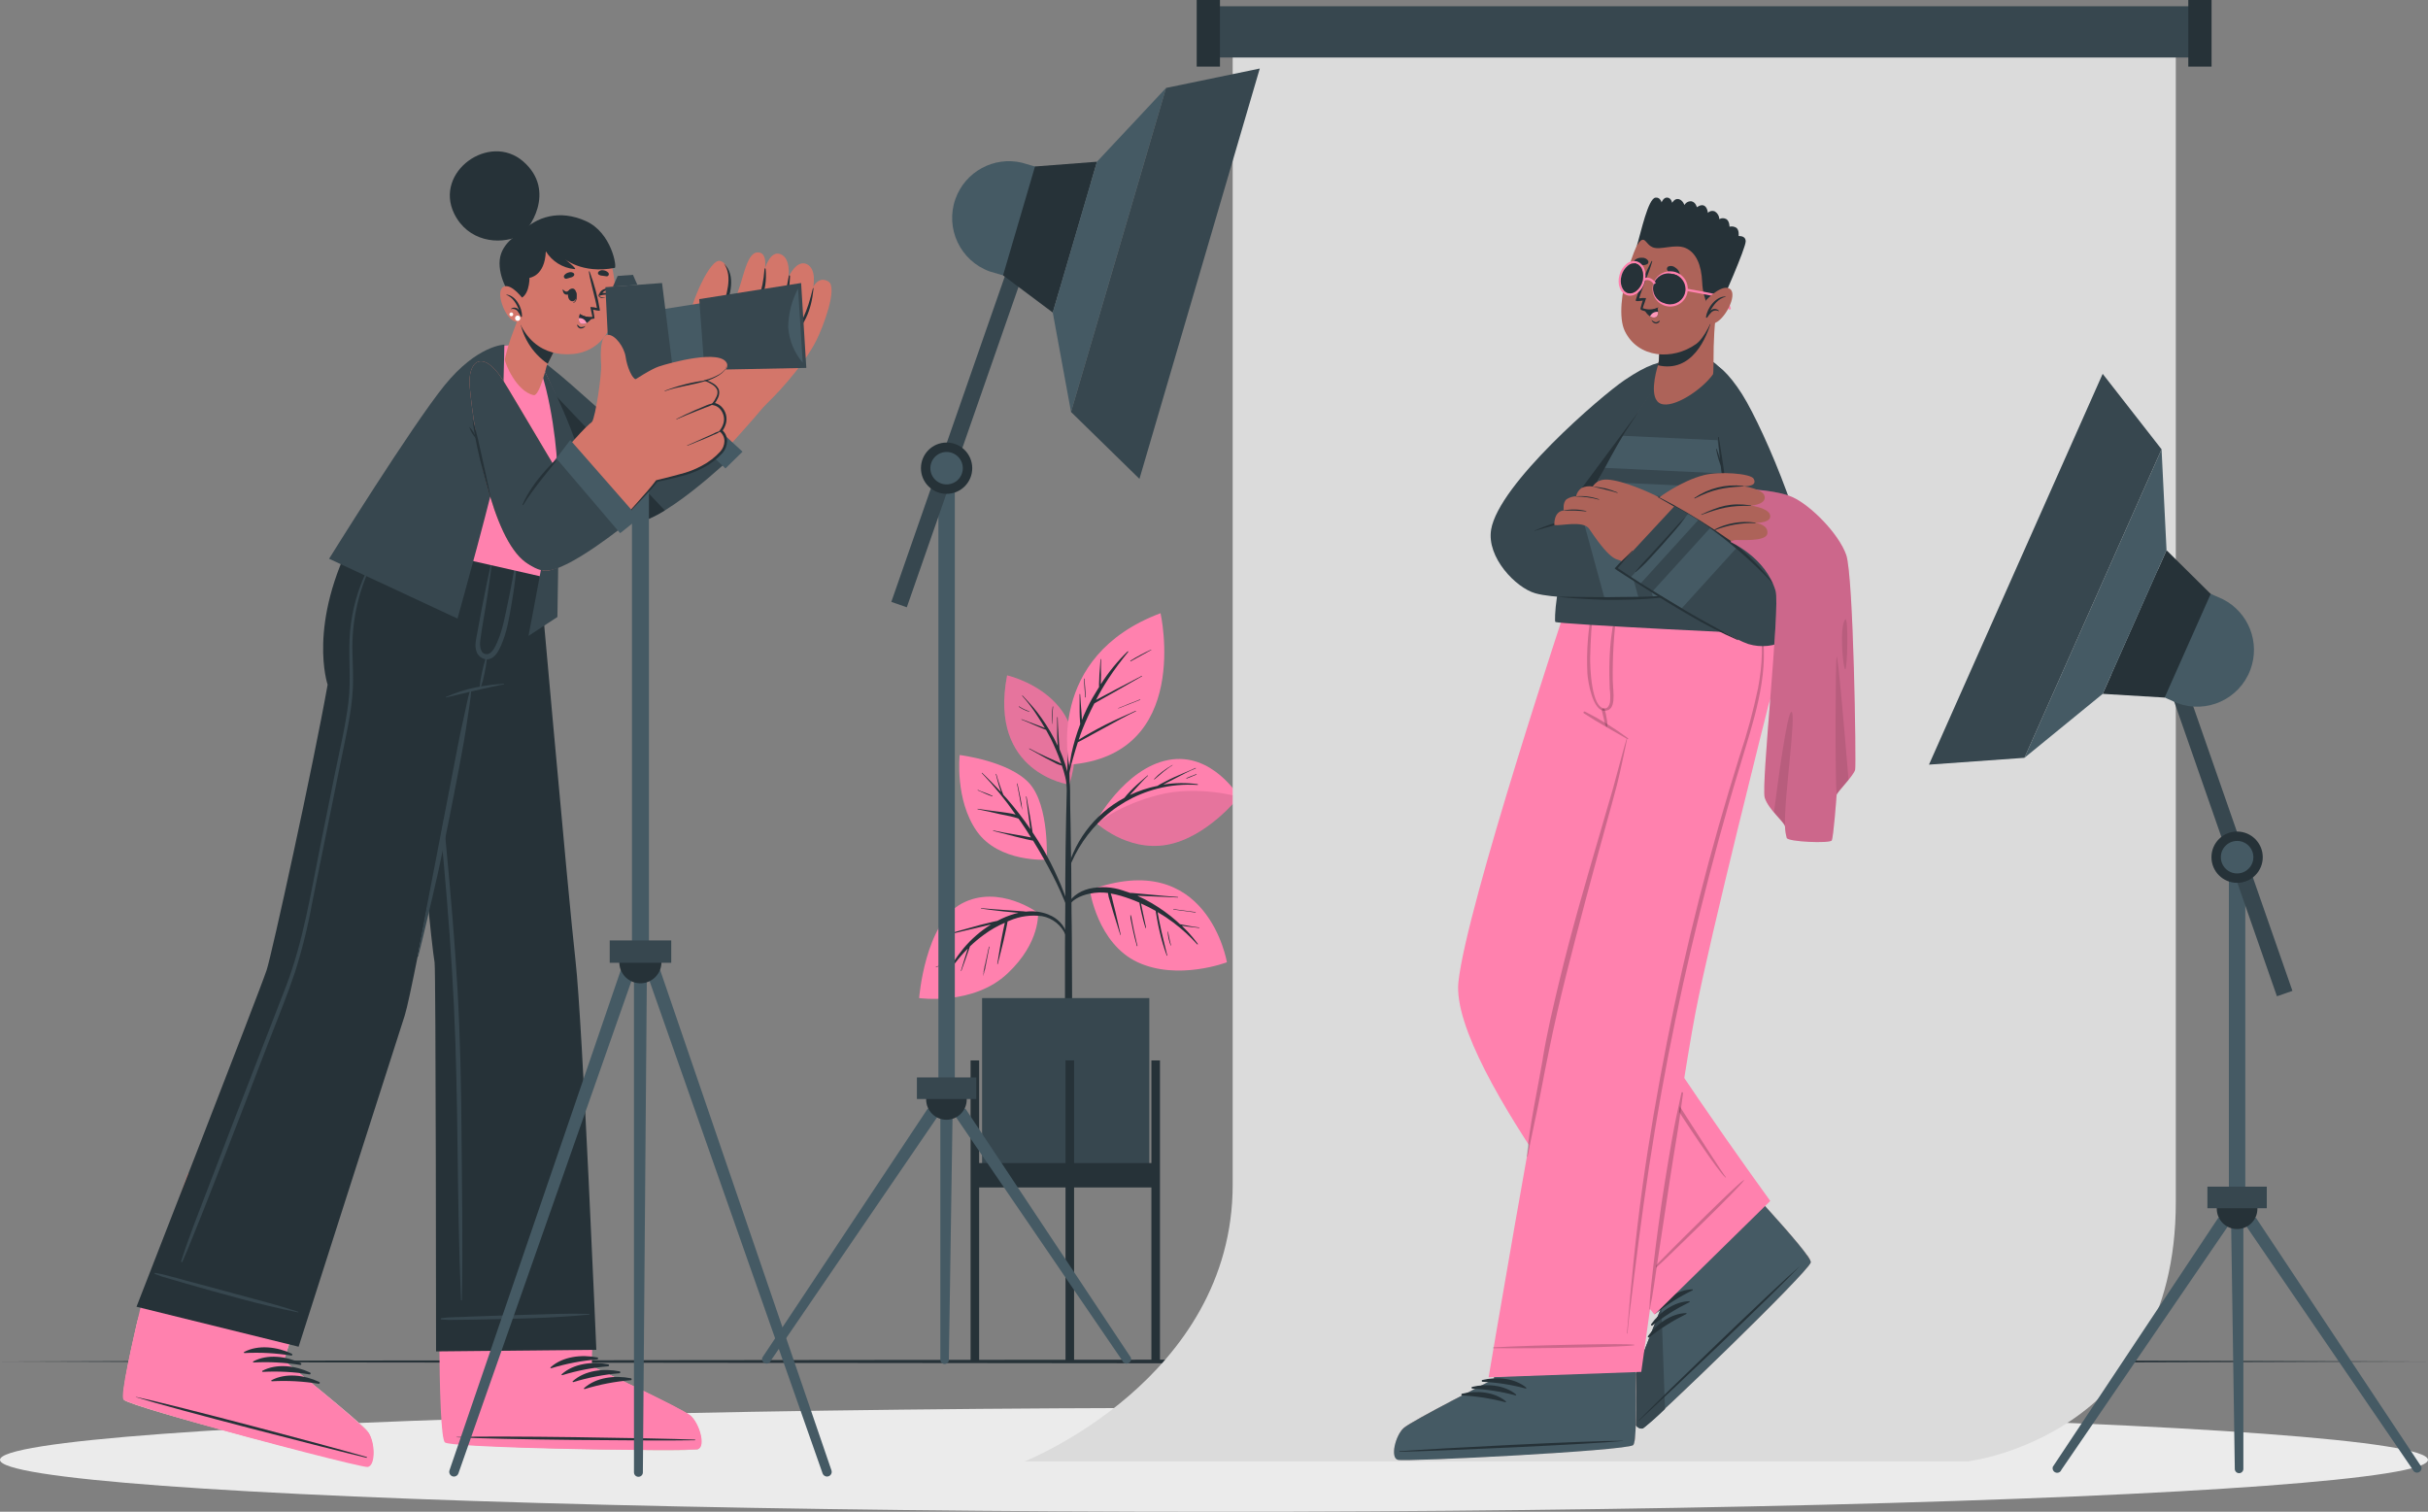 <?xml version="1.0" encoding="UTF-8"?><svg id="Layer_2" xmlns="http://www.w3.org/2000/svg" viewBox="0 0 643.71 400.83"><rect x="0" y="0" width="643.71" height="400.83" fill="#808080" stroke="none"/><defs><style>.cls-1{fill:#fff;}.cls-2{fill:#dbdbdb;}.cls-3{fill:#d3766a;}.cls-4{fill:#37474f;}.cls-5{fill:#455a64;}.cls-6,.cls-7{fill:#020100;}.cls-8{fill:#ff81ae;}.cls-9{fill:#ebebeb;}.cls-10,.cls-11{opacity:.1;}.cls-11,.cls-7{isolation:isolate;}.cls-12{fill:#ff98b9;}.cls-7{opacity:.2;}.cls-13{fill:#ad6359;}.cls-14{fill:#263238;}</style></defs><g id="Layer_1-2"><g><g id="freepik--Shadow--inject-79"><ellipse class="cls-9" cx="321.85" cy="387.07" rx="321.85" ry="13.77"/></g><g id="freepik--Floor--inject-79"><polygon class="cls-14" points=".01 361 80.48 360.75 160.93 360.66 321.85 360.5 482.78 360.66 563.23 360.75 643.7 361 563.23 361.24 482.78 361.33 321.85 361.49 160.93 361.33 80.48 361.24 .01 361"/></g><g id="freepik--Plant--inject-79"><path class="cls-8" d="M283.48,208.04s-21.51-3.01-16.48-28.97c0,0,24.02,5.39,16.48,28.97Z"/><path class="cls-11" d="M283.48,208.04s-21.51-3.01-16.48-28.97c0,0,24.02,5.39,16.48,28.97Z"/><path class="cls-14" d="M282.39,202.61c-.41-1.31-.91-2.6-1.46-3.87,0-.16-.05-.33-.06-.49l-.09-1.06c-.06-.78-.11-1.56-.15-2.33-.09-1.55-.19-3.1-.22-4.66,0-.08-.13-.08-.13,0v4.66c0,.77,.04,1.54,.12,2.32v.52c-1.21-2.58-2.65-5.05-4.31-7.37-.73-1.04-1.52-2.05-2.36-3.01-.85-1-1.76-1.92-2.62-2.89-.06-.06-.15,0-.09,.1,1.54,1.71,2.92,3.55,4.14,5.5,.65,1,1.28,2.01,1.86,3.01l-.2-.08-.76-.31-1.76-.66-3.45-1.29c-.07,0-.12,.09,0,.12,1.14,.45,2.27,.93,3.4,1.43l1.67,.71,.83,.35c.18,.08,.38,.15,.57,.2,.43,.77,.86,1.56,1.27,2.35,1,2.01,1.87,4.08,2.62,6.2l.16,.45c-.57-.33-1.16-.61-1.77-.85l-2.22-1c-1.52-.69-3.01-1.4-4.46-2.21-.07,0-.13,.07-.06,.11,1.48,.81,2.92,1.67,4.41,2.47,.73,.4,1.48,.79,2.24,1.16,.62,.37,1.3,.64,2.01,.8,.72,1.97,1.19,4.01,1.41,6.1,.24,2.94,.22,5.89,.28,8.84m.08,0c.22-2.67,.33-5.36,.35-8.03-.03-2.48-.45-4.93-1.25-7.28l.89,15.31Z"/><path class="cls-14" d="M279.09,187.35c-.21,1.52-.28,3.05-.22,4.58h.07c.08-1.52,.1-3.01,.27-4.54,.01-.09-.11-.12-.12-.04Z"/><path class="cls-14" d="M272.93,188.66c-.96-.37-1.89-.82-2.76-1.37-.07,0-.13,.07-.06,.12,.86,.58,1.8,1.03,2.79,1.34,.05,.01,.09-.07,.03-.09Z"/><path class="cls-14" d="M284.17,249.25c0-2.38-.06-4.76-.09-7.13,0-7.89-.11-15.79-.25-23.68-.11-6.25-.26-12.52-.44-18.79,0-.03-.02-.06-.05-.08v-5.13s-.05-.06-.1-.06-.1,0-.1,.07v5.14s-.05,.04-.05,.07c-.32,11.15-.6,22.3-.66,33.45v6.8c-.07,7.27-.11,14.54-.08,21.81v3.47c0,6.65,.06,13.31,.07,19.95,0,.36,.39,.54,.81,.55s1-.17,1-.58c0-7.33,.06-14.67,0-22-.01-4.62-.03-9.24-.06-13.87Z"/><path class="cls-8" d="M275.19,242.03s-10.34-7.66-20.16-2.49-11.35,25.1-11.35,25.1c0,0,14.41,2.07,23.49-6.58,8.75-8.26,8.02-16.04,8.02-16.04Z"/><path class="cls-14" d="M278.01,242.5c-1.91-.76-3.98-1.03-6.03-.78-.42-.07-.84-.11-1.27-.12l-1.46-.11-3.01-.21c-2.01-.16-4.09-.28-6.12-.48-.08,0-.09,.12,0,.12,2.01,.26,4.02,.55,6.03,.75,1,.1,2.08,.21,3.12,.29,.24,0,.49,0,.75,.07-.31,.07-.61,.14-.91,.23-1.63,.47-3.2,1.1-4.69,1.9-.81,.15-1.63,.37-2.42,.56-1.29,.3-2.56,.63-3.83,1-2.51,.66-5.02,1.41-7.49,2.13-.08,0,0,.14,0,.12,2.49-.61,5.02-1.16,7.48-1.76l3.65-.87,.94-.22c-2.78,1.72-5.26,3.88-7.35,6.39-2.02,2.47-3.73,5.16-5.11,8.03,0,.07,.07,.14,.12,.07,1.69-2.97,3.77-5.69,6.18-8.11,0,.13-.09,.27-.13,.41-.19,.6-.38,1.22-.58,1.83-.38,1.22-.76,2.43-1.12,3.66,0,.08,.09,.11,.12,0,.44-1.17,.85-2.37,1.27-3.55,.21-.58,.41-1.16,.61-1.75,.11-.3,.21-.6,.31-.9l.1-.28c1.17-1.12,2.42-2.16,3.73-3.11,1.7-1.26,3.55-2.31,5.49-3.14,0,.17-.07,.35-.1,.52-.1,.47-.21,.94-.31,1.42-.2,1-.39,1.96-.58,2.94-.38,2.01-.62,4.02-1,6.03,0,.08,.11,.11,.13,0,.46-2.01,1.06-4.02,1.51-6.03,.23-1,.45-2.01,.66-3.01,.1-.47,.19-.95,.29-1.43,.05-.26,.11-.52,.14-.79l.56-.23c2.71-1.16,5.68-1.57,8.61-1.17,2.79,.52,5.12,2.41,6.23,5.02,.09,.22,.45,.08,.39-.15-.71-2.43-2.53-4.38-4.9-5.26Z"/><path class="cls-14" d="M262.18,251.03l-.87,3.93c-.33,1.26-.57,2.54-.72,3.83m.08,0c.38-1.26,.67-2.55,.88-3.86,.25-1.3,.5-2.58,.76-3.88,.01-.07-.11-.11-.13-.02l-1.52,7.75Z"/><path class="cls-14" d="M252.17,254.35c-1.32,.67-2.6,1.43-3.97,2.01-.03-.02-.08,0-.1,.02-.02,.03,0,.08,.02,.1,.02,.01,.05,.01,.07,0,1.35-.6,2.67-1.27,3.95-2.01,0,0,.05-.13,.02-.12Z"/><path class="cls-8" d="M277.51,227.95s-12.63,.81-18.52-7.52c-5.88-8.33-4.56-20.24-4.56-20.24,0,0,13.28,1.62,18.55,7.6,5.27,5.99,4.53,20.16,4.53,20.16Z"/><path class="cls-14" d="M283.44,240.43c-.43-1.36-1-2.69-1.49-4.02s-1-2.53-1.58-3.79c-1.13-2.54-2.39-5.03-3.79-7.44-.89-1.54-1.85-3.01-2.83-4.5,0-.22-.07-.45-.1-.67l-.18-1.17c-.12-.8-.26-1.6-.39-2.4-.29-1.74-.65-3.47-.93-5.22,0-.08-.14-.08-.13,0,.25,1.73,.43,3.46,.67,5.19,.12,.84,.23,1.7,.35,2.54l.15,.91c-1.93-2.82-4.02-5.52-6.26-8.1-.3-.35-.61-.69-.92-1,0-.1-.08-.19-.11-.29s-.19-.48-.28-.72l-.54-1.51c-.36-1-.67-2.01-.94-3.01-.01-.04-.06-.05-.09-.04-.02,0-.03,.02-.04,.04,.26,1,.53,2.08,.83,3.1,.14,.49,.31,1,.48,1.47l.09,.24c-1.62-1.76-3.3-3.45-5.02-5.13-.02-.02-.07-.02-.09,0s-.02,.07,0,.09c3.27,3.42,6.26,7.09,8.96,10.98-.31-.1-.62-.18-.94-.24-1-.18-1.95-.32-2.93-.45-2.06-.26-4.12-.52-6.17-.84-.08,0-.11,.11,0,.13,1.96,.38,3.9,.82,5.84,1.28,.91,.21,1.84,.39,2.76,.57,.75,.16,1.5,.37,2.22,.63l.62,.87c.92,1.34,1.82,2.71,2.68,4.12l-1.29-.25c-1-.19-2.01-.37-2.94-.53-1.93-.32-3.86-.65-5.75-1.08-.09,0-.12,.11,0,.13,1.94,.45,3.86,1,5.77,1.49,.92,.25,1.86,.47,2.79,.68,.46,.1,.93,.21,1.41,.3,.18,.05,.37,.08,.56,.1,1.85,2.99,3.58,6.06,5.19,9.19,.7,1.38,1.38,2.76,2.01,4.16s1.26,2.9,1.88,4.36c.1,.29,.56,.19,.46-.14Z"/><path class="cls-14" d="M270.51,211.38c-.24-1.21-.5-2.41-.76-3.62,0-.08-.14,0-.13,0,.24,1.18,.47,2.37,.68,3.56,.18,1.19,.42,2.37,.72,3.53h0c-.09-1.17-.26-2.34-.51-3.48Z"/><path class="cls-14" d="M263.13,211.03c-.58-.3-1.21-.53-1.81-.77l-1-.37-.49-.19c-.19-.06-.36-.14-.53-.24-.09-.07-.15,.1-.06,.11,.19,.05,.37,.13,.54,.22l.48,.22,.92,.41c.61,.28,1.23,.52,1.86,.73,.03,.02,.08,.02,.11-.02s.02-.08-.02-.11Z"/><path class="cls-8" d="M290.45,218.02s7.65-14.29,19.29-16.51c11.64-2.22,18.76,9.76,18.76,9.76,0,0-8.49,10.85-19.17,12.73-10.68,1.89-18.88-5.98-18.88-5.98Z"/><path class="cls-14" d="M317.54,207.92c-3.03-.41-6.11-.37-9.13,.11l.52-.28c.86-.43,1.73-.88,2.58-1.33,1.79-.93,3.6-1.92,5.46-2.67,.04,0,.07-.03,.07-.07,0-.04-.03-.07-.07-.07-.02,0-.04,0-.05,.02-1.82,.85-3.71,1.56-5.53,2.4-.91,.42-1.82,.85-2.7,1.33-.57,.31-1.22,.59-1.78,1-2.55,.52-5.04,1.34-7.39,2.45l1.46-1.59c1.08-1.18,2.15-2.43,3.34-3.51,.06-.05,0-.14-.1-.09-1.22,1.1-2.5,2.13-3.69,3.28-.57,.55-1.12,1.13-1.66,1.73-.26,.3-.53,.6-.78,.92-8.1,4.33-13.83,12.07-15.61,21.09,0,.08,.1,.13,.12,0,1.64-5.44,4.58-10.41,8.56-14.47,4.28-4.37,9.67-7.5,15.6-9.04,3.51-.91,7.15-1.24,10.76-1,.06-.03,.08-.1,.06-.16-.01-.02-.03-.04-.05-.05Z"/><path class="cls-11" d="M328.5,211.28s-8.5,10.84-19.17,12.72c-8.15,1.45-14.85-2.8-17.57-4.89l-.58-1s5.5-4.65,15.93-7.33c10.42-2.68,21.4,.5,21.4,.5Z"/><path class="cls-14" d="M310.81,202.83c-.89,.52-1.75,1.09-2.58,1.71-.81,.6-1.56,1.27-2.25,2.01-.06,.07,0,.15,.1,.1,.77-.67,1.55-1.35,2.35-2.01,.78-.64,1.6-1.23,2.45-1.77,.04,.03-.07-.09-.07-.04Z"/><path class="cls-14" d="M317.17,205.25c-.43,.18-.87,.33-1.31,.51l-1.3,.53c-.09,0,0,.19,.05,.15l1.3-.52,1.3-.55c.08-.03,.04-.16-.04-.12Z"/><path class="cls-8" d="M288.93,236.01s2.01,14.17,12.7,19.13c10.69,4.96,23.65,0,23.65,0,0,0-5.11-30.67-36.35-19.13Z"/><path class="cls-14" d="M317.94,245.92c-1-.11-2.01-.28-2.93-.46l-1.44-.27-.74-.15-.86-.79c-2.02-1.78-4.21-3.36-6.53-4.73-1.26-.75-2.57-1.42-3.91-2.01h.2l3.51,.15c2.34,.11,4.68,.16,7.03,.31,.09,0,.08-.12,0-.13-2.35-.16-4.68-.41-7.03-.61l-3.41-.31-1.77-.16h-.44c-.61-.22-1.23-.44-1.85-.63-2.91-1-6.04-1.17-9.04-.49-2.68,.68-5.35,2.44-6.03,5.27,0,.09,.12,.16,.16,.06,1-2.36,3.63-3.54,6.03-4.02,1.59-.34,3.23-.4,4.84-.19,.1,.73,.28,1.45,.53,2.15,.29,1,.58,2.01,.89,3.01,.6,2.01,1.27,3.96,1.86,5.95,0,.08,.14,0,.12,0-.49-2.01-.91-4.02-1.39-6.03-.24-1-.48-1.96-.73-2.93-.13-.68-.31-1.35-.53-2.01,.93,.16,1.86,.38,2.76,.65,1.65,.49,3.26,1.08,4.83,1.77,.16,1,.38,2.01,.62,3.01,.29,1.25,.61,2.49,1,3.71,0,.03,.03,.06,.06,.06s.06-.03,.06-.06h0v-.23h0c-.23-1.15-.49-2.31-.73-3.46-.2-.93-.38-1.88-.58-2.8,1.34,.59,2.63,1.24,3.89,1.96,.03,.29,.08,.57,.14,.85,.07,.48,.16,1,.25,1.46,.2,1.09,.41,2.18,.68,3.26,.48,2.09,1.09,4.15,1.83,6.17-.01,.02-.01,.06,0,.08l.06,.07c.05,0,.12,0,.11-.07-.49-2.1-1.05-4.18-1.52-6.29-.23-1-.46-2.11-.67-3.16-.11-.53-.2-1.06-.3-1.59,0-.15,0-.31-.08-.47,1.44,.84,2.83,1.76,4.16,2.76,2.3,1.73,4.42,3.67,6.35,5.8,.08,.08,.23,0,.16-.13-.81-1.06-1.63-2.11-2.54-3.09-.54-.58-1.09-1.13-1.66-1.68h.17c.5,.08,1,.16,1.51,.22,1,.14,2.01,.23,2.96,.34-.02,.01,0-.11-.07-.12Z"/><path class="cls-14" d="M310.45,250.72h0l-.06-.36c0-.16-.11-.31-.13-.47h0c-.22-.94-.41-1.9-.58-2.86,0-.06-.11,0-.11,0,.06,1.27,.34,2.52,.81,3.71,0,0,.08,0,.07,0h0Z"/><path class="cls-14" d="M301.53,250.5s-.04-.06-.07-.06c-.3-1.26-.58-2.51-.84-3.78-.14-.66-.27-1.33-.4-2.01-.07-.36-.13-.71-.2-1.07-.03-.32-.1-.63-.23-.92-.02-.03-.06-.04-.1-.02,0,0-.02,.01-.02,.02,0,.64,.09,1.28,.27,1.9,.13,.69,.26,1.39,.42,2.08,.3,1.4,.65,2.79,1.05,4.17,0,.04,.03,.07,.07,.07s.07-.03,.07-.07c-.01-.1-.02-.2-.02-.3Z"/><path class="cls-14" d="M316.96,241.83c-1.95-.26-3.89-.54-5.84-.78-.08,0-.11,.11,0,.13,1.95,.28,3.9,.52,5.84,.78,.05,.01,.08-.12,0-.13Z"/><path class="cls-8" d="M283.46,202.76s-6.52-28.62,24.22-40.17c0-.03,8.52,37.64-24.22,40.17Z"/><path class="cls-14" d="M290.1,186.54l.33-.2,1.74-1,3.56-2.01c2.35-1.32,4.66-2.68,7.03-4.02,.08,0,0-.15-.06-.11-2.37,1.29-4.78,2.49-7.16,3.75l-3.52,1.87c-.48,.25-1,.5-1.44,.76,1-1.95,2.12-3.86,3.32-5.69,1.61-2.45,3.36-4.78,5.2-7.03,.08-.1-.06-.24-.15-.14-2.7,2.62-5.09,5.54-7.11,8.72,0-.1,0-.2,0-.3,0-.72,.02-1.43,.06-2.14,0-1.4-.05-2.79,0-4.19,0-.09-.12-.08-.13,0-.05,1.38-.22,2.75-.3,4.12,0,.69-.06,1.38-.08,2.01,0,.37-.05,.79,0,1.21-.63,1-1.24,2.01-1.82,3.01-1.03,1.86-1.95,3.79-2.74,5.76,0-.71-.08-1.43-.12-2.14-.09-1.57-.28-3.12-.34-4.69,0-.04-.03-.07-.07-.07s-.07,.03-.07,.07v4.7c0,.78,.05,1.57,.1,2.35l.06,.87c-.98,2.56-1.76,5.19-2.33,7.86-.53,2.86-.91,5.75-1.14,8.65h0c.32-2.61,.86-5.19,1.63-7.71,.38-1.35,.78-2.69,1.22-4.02,1.28-.6,2.5-1.36,3.74-2.01s2.58-1.41,3.87-2.11c2.56-1.41,5.12-2.84,7.77-4.08,.07,0,0-.15-.07-.12-2.68,1.22-5.38,2.37-8.03,3.7-1.32,.66-2.6,1.37-3.88,2.08-1.07,.6-2.17,1.21-3.18,1.9,.29-.89,.6-1.78,.94-2.65,.94-2.37,2.01-4.69,3.18-6.95Z"/><path class="cls-14" d="M287.51,179.98c0-.08-.14-.08-.13,0,.11,1.63,.16,3.26,.33,4.89,0,.09,.15,.09,.15,0-.06-1.63-.23-3.25-.35-4.89Z"/><path class="cls-14" d="M302.25,185.45c-1.93,.77-3.87,1.51-5.78,2.31-.05,0,0,.11,0,.09,1.94-.73,3.86-1.53,5.78-2.28,.11-.04,.07-.16,0-.12Z"/><path class="cls-14" d="M305.18,172.25c-1.88,.87-3.71,1.84-5.47,2.93-.04,.02-.05,.08-.03,.12,.02,.04,.08,.05,.12,.03h0c1.78-1,3.6-2.01,5.44-3.01,.08,.02,.01-.09-.06-.06Z"/><rect class="cls-4" x="260.37" y="264.64" width="44.34" height="46.74"/><rect class="cls-14" x="257.32" y="281.17" width="2.27" height="80.05"/><rect class="cls-14" x="305.26" y="281.17" width="2.27" height="80.05"/><rect class="cls-14" x="282.49" y="281.17" width="2.27" height="80.05"/><rect class="cls-14" x="258.45" y="308.38" width="47.93" height="6.47"/></g><g id="freepik--Backdrop--inject-79"><path class="cls-2" d="M576.85,9.87V318.76c0,62.37-55.17,68.72-55.17,68.72h-250.04s55.17-21.74,55.17-73.37V9.84l250.04,.03Z"/><rect class="cls-4" x="320.35" y="1.66" width="262.9" height="13.59"/><rect class="cls-14" x="317.27" width="6.17" height="17.66"/><rect class="cls-14" x="580.16" width="6.17" height="17.66"/></g><g id="freepik--Spotlights--inject-79"><rect class="cls-5" x="590.92" y="225.97" width="4.35" height="91.06"/><rect class="cls-4" x="586.63" y="163.62" width="4.35" height="102.69" transform="translate(-37.94 205.81) rotate(-19.22)"/><path class="cls-5" d="M594.76,322.85v66.62c0,.63-.51,1.14-1.13,1.14h0c-.63,0-1.14-.5-1.14-1.12,0,0,0,0,0-.01l-1-66.63h3.28Z"/><path class="cls-5" d="M598.07,322.85l43.88,66.06c.19,.62-.15,1.28-.76,1.49h0c-.62,.22-1.3-.11-1.52-.73,0,0,0,0,0,0l-44.93-65.71,3.33-1.09Z"/><path class="cls-5" d="M588.14,322.85l-43.89,66.06c-.21,.63,.12,1.31,.75,1.53h0c.62,.22,1.3-.11,1.52-.73,0,0,0,0,0,0l44.92-65.71-3.3-1.13Z"/><path class="cls-14" d="M598.48,317.08v3.43c0,2.97-2.42,5.38-5.4,5.37-2.96,0-5.36-2.41-5.37-5.37v-3.43h10.76Z"/><rect class="cls-4" x="585.23" y="314.64" width="15.74" height="5.72"/><path class="cls-14" d="M599.9,227.28c0-3.75-3.04-6.8-6.8-6.8s-6.8,3.04-6.8,6.8,3.04,6.8,6.8,6.8,6.8-3.04,6.8-6.8h0Z"/><path class="cls-5" d="M597.41,227.28c0-2.38-1.93-4.31-4.31-4.31-2.38,0-4.31,1.93-4.31,4.31s1.93,4.31,4.31,4.31h0c2.38,0,4.31-1.93,4.31-4.31Z"/><path class="cls-5" d="M572.02,151.22l-12.17,27.48,17.39,7.73c7.79,2.91,16.47-1.05,19.38-8.85,2.67-7.16-.44-15.18-7.24-18.67l-17.36-7.7Z"/><polygon class="cls-14" points="574.39 145.89 557.47 183.97 573.89 184.96 586.1 157.48 574.39 145.89"/><polygon class="cls-5" points="536.72 200.93 557.47 183.97 574.39 145.89 573.07 119.13 536.72 200.93"/><polygon class="cls-4" points="511.41 202.74 536.72 200.93 573.07 119.13 557.46 99.12 511.41 202.74"/><rect class="cls-5" x="248.79" y="122.84" width="4.35" height="165.25"/><rect class="cls-4" x="203.91" y="109.64" width="102.69" height="4.35" transform="translate(65.65 316.04) rotate(-70.78)"/><path class="cls-5" d="M249.3,293.9v66.62c0,.63,.51,1.14,1.13,1.14h0c.63,0,1.14-.5,1.14-1.12,0,0,0,0,0-.01l1-66.63h-3.28Z"/><path class="cls-5" d="M245.99,293.9l-43.88,66.06c-.22,.62,.11,1.3,.73,1.52,0,0,0,0,.01,0h0c.62,.22,1.3-.11,1.52-.73h0s44.93-65.76,44.93-65.76l-3.31-1.09Z"/><path class="cls-5" d="M255.92,293.9l43.89,66.06c.21,.63-.12,1.31-.75,1.53h0c-.62,.22-1.3-.11-1.52-.73h0s-44.92-65.76-44.92-65.76l3.3-1.09Z"/><path class="cls-14" d="M245.54,288.09v3.43c0,2.97,2.41,5.38,5.38,5.38s5.38-2.41,5.38-5.38v-3.43h-10.76Z"/><rect class="cls-4" x="243.09" y="285.68" width="15.74" height="5.72"/><path class="cls-14" d="M244.16,124.14c0-3.75,3.04-6.8,6.8-6.8,3.75,0,6.8,3.04,6.8,6.8s-3.04,6.8-6.8,6.8h0c-3.75,0-6.8-3.04-6.8-6.8Z"/><circle class="cls-5" cx="250.96" cy="124.14" r="4.3"/><path class="cls-5" d="M289.19,48.48l-8.51,28.86-18.27-5.36c-7.83-2.81-11.9-11.44-9.09-19.27,2.59-7.21,10.17-11.33,17.62-9.57l18.24,5.34Z"/><polygon class="cls-14" points="290.83 42.88 279.11 82.87 265.93 73.01 274.4 44.14 290.83 42.88"/><polygon class="cls-5" points="283.95 109.23 279.11 82.87 290.83 42.88 309.14 23.32 283.95 109.23"/><polygon class="cls-4" points="302.09 126.97 283.95 109.23 309.14 23.32 333.99 18.17 302.09 126.97"/></g><g id="freepik--character-2--inject-79"><path class="cls-13" d="M442.36,291.38l25.53,28.34c4.9,5.38,9.11,10.19,11.05,12.89h0c.52,.57,.91,1.26,1.11,2.01v.06c-.61,2.55-42.54,43-44.48,43.91s-4.69-4.47-4.26-7.28,9.5-25.55,9.5-25.55l-25.27-28.59,26.81-25.8Z"/><path class="cls-9" d="M462.63,313.9l5.24,5.81c4.9,5.38,9.11,10.19,11.05,12.89h0c.45,.62,.83,1.3,1.11,2.01v.06c-.61,2.55-42.54,43-44.48,43.91s-4.68-4.47-4.25-7.28,9.5-25.55,9.5-25.55l-5.39-5.82,27.21-26.04Z"/><path class="cls-5" d="M435.59,378.66c1.94-.92,43.86-41.37,44.48-43.92,.25-1-5.28-7.42-12.2-15.06l-.21-.24-27.3,25.84,.45,.45s-9.16,22.65-9.49,25.59,2.34,8.27,4.28,7.35Z"/><polygon class="cls-6" points="440.38 345.21 440.38 345.34 440.31 345.27 440.38 345.21"/><path class="cls-4" d="M431.31,371.31c.33-2.55,7.51-20.56,9.16-24.69l.95,26.97c-1.83,1.81-3.76,3.52-5.78,5.12-1.99,.87-4.75-4.59-4.33-7.4Z"/><path class="cls-14" d="M434.5,376.57c6.9-7.03,35.39-34.54,42.74-40.93,.06-.05,.1,0,0,0-6.68,7.08-35.39,34.39-42.67,41-.11,.19-.24,.08-.07-.07Z"/><path class="cls-14" d="M438.57,347.99c2.28-3.2,6.1-6.03,10.13-6.13,.15,0,.15,.22,0,.28-3.49,1.7-6.78,3.78-9.82,6.19-.13,.05-.27-.02-.32-.15-.02-.06-.02-.13,0-.19Z"/><path class="cls-14" d="M437.73,351.14c2.28-3.19,6.1-6.03,10.13-6.13,.16,0,.16,.22,0,.28-3.48,1.71-6.78,3.78-9.82,6.19-.13,.05-.27-.02-.32-.15-.02-.06-.02-.13,0-.19Z"/><path class="cls-14" d="M436.9,354.29c2.28-3.2,6.09-6.03,10.12-6.13,.16,0,.16,.22,0,.27-3.48,1.71-6.78,3.79-9.82,6.2-.12,.05-.26,0-.31-.13-.03-.07-.02-.15,.01-.21Z"/><path class="cls-8" d="M429.3,256.45c2.47,10.28,40.03,61.98,40.03,61.98l-30.69,30.13s-54.37-65.12-51.99-88.13c2.07-20.01,29.07-101.15,29.07-101.15l34.4-1.22s-23.27,88.27-20.83,98.39Z"/><path class="cls-7" d="M435.58,339.1c4.44-4.55,3.1-3.31,7.6-7.81,2.2-2.21,16.66-16.68,19.08-18.38,.05,0,.13,0,.09,.09-1.74,2.38-16.45,16.61-18.69,18.77-4.58,4.42-3.31,3.1-7.94,7.46-.1,.09-.22-.05-.14-.13Z"/><path class="cls-7" d="M423.28,253.25c.4-2.61,.86-5.2,1.33-7.8,.94-5.3,1.94-10.59,3.01-15.87,2.12-10.46,4.47-20.87,7.03-31.23,2.57-10.4,5.3-20.79,8.53-31.01,.39-1.26,.8-2.52,1.22-3.78-.02-.04,0-.09,.05-.1s.09,0,.1,.05c0,.02,0,.04,0,.06-2.73,10.22-5.56,20.42-8.1,30.69-2.54,10.27-4.85,20.51-7.03,30.82-1.08,5.17-2.08,10.37-3.01,15.58-.48,2.55-.95,5.11-1.4,7.67-.58,2.6-.97,5.24-1.16,7.9,0,2.52,.8,4.98,2.27,7.03,1.37,2.07,30.49,48.01,31.42,48.83,.07,.06,0,.16-.11,.1-3.88-3.23-32.91-49.52-33.72-51.7-.77-2.34-.91-4.83-.41-7.24Z"/><path class="cls-13" d="M439.8,327.39s-6.16,36.42-6.16,36.45c.16,7.28,.16,13.68-.14,16.98h0c.01,.78-.15,1.55-.48,2.26v.05c-2.14,1.52-60.32,4.47-62.39,3.89s-.57-6.51,1.6-8.43,23.94-12.95,23.94-12.95l6.51-36.41,37.13-1.84Z"/><path class="cls-9" d="M370.58,387.07c2.06,.58,60.25-2.37,62.38-3.89l.05-.05c.34-.7,.5-1.48,.48-2.26,0-.02,0-.04,0-.06,.31-3.29,.29-9.68,.14-16.97l1.06-6.34-37.37,1.32-1.16,6.81s-21.77,11.1-23.96,13.05-3.71,7.81-1.63,8.39Z"/><path class="cls-5" d="M370.58,387.07c2.07,.58,60.25-2.37,62.39-3.89,.82-.56,.88-9.04,.67-19.34v-.32l-37.56,1.49v.63s-21.76,11.05-23.94,13-3.64,7.85-1.57,8.43Z"/><path class="cls-14" d="M371.12,384.78c9.8-.73,49.38-2.79,59.12-2.77,.07,0,.08,.05,0,.06-9.69,.94-49.29,2.67-59.11,2.87-.21,.01-.21-.14-.01-.16Z"/><path class="cls-14" d="M392.97,365.91c3.83-.91,8.58-.56,11.66,2.01,.12,.1,0,.27-.15,.24-3.75-1.01-7.59-1.61-11.47-1.79-.13-.04-.21-.18-.16-.32,.02-.06,.06-.12,.12-.15Z"/><path class="cls-14" d="M390.27,367.73c3.83-.91,8.58-.56,11.66,2.01,.12,.1,0,.27-.15,.24-3.75-1.01-7.59-1.61-11.47-1.79-.13-.04-.21-.18-.16-.32,.02-.06,.06-.12,.12-.15Z"/><path class="cls-14" d="M387.57,369.55c3.83-.92,8.58-.56,11.66,2.01,.12,.1,0,.26-.15,.23-3.75-1-7.59-1.6-11.47-1.79-.13-.03-.21-.17-.17-.29,.02-.07,.07-.13,.13-.16Z"/><path class="cls-8" d="M416.48,159.26c1.54,5.61,2.72,11.31,3.55,17.07,1,7.17,2.09,13.51,3.08,14.27s6.68,4.16,8.55,5.21c0,0-15.14,51.98-18.92,69.29-5.46,25.05-18.08,100.09-18.08,100.09l40.47-1.44s9.81-71.35,14.36-95.18c3.9-20.43,19.42-81.84,19.42-81.84,3.44-9.62,2.55-20.27-2.45-29.18,0,0-50,1.68-49.99,1.71Z"/><path class="cls-7" d="M395.89,357.25c6.37-.25,4.53-.27,10.9-.45,3.11-.1,23.57-.67,26.48-.25,.07,0,.07,.12,0,.13-2.9,.54-23.37,.76-26.48,.79-6.36,.06-4.54,0-10.9,0-.06,0-.11-.05-.11-.11s.05-.11,.11-.11Z"/><path class="cls-7" d="M420.18,188.66c4.01,2.02,7.83,4.39,11.43,7.08,.06,.04,.08,.12,.05,.19-.04,.06-.12,.08-.19,.05-3.87-2.23-7.82-4.41-11.56-6.85-.12-.1-.13-.27-.04-.38,.07-.09,.2-.12,.31-.08Z"/><path class="cls-7" d="M422.27,160.59c0-.13,.28-.14,.26,0-.55,4.55-.86,9.13-.94,13.71-.06,2.12,.24,13.92,4.02,13.51,.62-.06,1-.62,1.22-1.54,.13-1.2,.1-2.42-.06-3.62-.11-2.47-.15-4.95-.06-7.43,.12-4.62,.72-9.21,1.79-13.71,.02-.06,.09-.1,.15-.08,.04,.01,.07,.04,.08,.08-.87,6.32-1.25,12.7-1.15,19.08,.09,3.07,1.07,7.8-2.14,7.88-3.21,.08-4.45-7.76-4.59-9.89-.3-6.04,.19-12.08,1.44-18Z"/><path class="cls-7" d="M425.45,188.12c.24,.82,.41,1.66,.53,2.51,.16,.66,.2,1.34,.11,2.01,0,.12-.2,.11-.26,0-.3-.64-.51-1.31-.61-2.01-.19-.77-.4-1.55-.56-2.33-.02-.23,.16-.42,.38-.44,.18-.01,.35,.09,.41,.26Z"/><path class="cls-7" d="M437.45,344.1c.07-1,.16-1.95,.26-2.92,.19-1.86,.42-3.72,.63-5.57,.42-3.75,.91-7.47,1.42-11.2,1-7.43,2.22-14.85,3.5-22.23,.73-4.18,1.61-8.3,2.53-12.44,.06-.28,.46-.16,.42,.12-.52,3.77-1,7.54-1.63,11.3s-1.22,7.49-1.8,11.24c-1.15,7.41-2.21,14.83-3.36,22.24-.32,2.1-.61,4.2-.93,6.29-.15,1-.32,2.09-.5,3.12s-.45,2.07-.58,3.11c0,.09-.15,.05-.14,0,.12-1.04,.07-2.06,.18-3.05Z"/><path class="cls-7" d="M409.03,280.59c1.11-6.77,2.7-13.46,4.29-20.08,3.21-13.41,7.08-26.64,10.95-39.88,1.1-3.82,2.22-7.63,3.33-11.44,.55-1.91,3.24-12.17,3.6-13.15,0-.04,.04-.08,.08-.08s.08,.04,.08,.08c-.75,3.49-1.78,8.59-2.67,12.05-.89,3.46-1.85,6.82-2.78,10.22-1.84,6.7-3.71,13.39-5.47,20.08-3.5,13.27-7.03,26.53-9.74,39.98-.76,3.78-1.54,7.53-2.23,11.32-.69,3.79-2.81,13.15-3.46,16.94,0,.05-.04,.09-.09,.09-.05,0-.09-.04-.09-.09,.39-6.86,3.1-19.26,4.22-26.04Z"/><path class="cls-7" d="M435.42,314.83c1.78-12.88,4.02-25.72,6.51-38.48,2.49-12.76,5.39-25.59,8.6-38.26,3.2-12.67,6.8-25.25,10.7-37.72,1.98-5.88,3.6-11.87,4.87-17.94,1.12-6.03,1.58-12.52,0-18.51-.4-1.52-.92-3.01-1.55-4.45,0-.1,.1-.19,.15-.09,5.26,11.17,2.54,23.69-.77,35-1.81,6.2-3.77,12.35-5.55,18.56-1.83,6.37-3.57,12.76-5.23,19.18-3.29,12.71-6.32,25.5-8.98,38.36-2.66,12.86-4.97,25.79-6.95,38.77s-3.58,26.11-5.21,39.16c-.21,1.7-.36,3.4-.52,5.11,0,.1-.16,.1-.15,0,1.07-12.92,2.31-25.82,4.09-38.69Z"/><path class="cls-4" d="M471.03,168.19c-.14,.14-58.18-2.68-58.69-3.3-.26-.33,0-10.28,4.35-21.59,7.19-18.54,20.6-42.53,24.54-47.2,1.37-1.59,9.49-3.41,13.93,.62,9.41,8.58,13.49,33.43,14.9,41.88,2.49,14.86,1.47,29.06,.96,29.58Z"/><path class="cls-5" d="M425.29,124.04l42.39,2.01c-.62-2.83-1.36-5.84-2.23-8.85l-35.79-1.68c-1.44,2.73-2.92,5.57-4.37,8.52Z"/><path class="cls-5" d="M422.1,130.7l46.96,2.19c-.17-1-.37-2.01-.58-3.08l-44.97-2.1c-.47,.98-.94,1.99-1.41,2.99Z"/><path class="cls-13" d="M441.35,98.56c-2.41,3.66-11.25,16.38-16.59,25.74-3.57,6.28-5.61,11.75-6.4,13.13,0,0,19.08-2.57,22.7-1.8,5.55,1.19,10.1,17.36,7.6,18.34-3.94,1.55-22.09,4.02-35.72,3.64-7.39-.21-18.83-12.16-16.22-19.08,3.68-9.76,27.67-32.4,36.23-38.42,4.48-3.16,11.34-5.95,8.39-1.55Z"/><path class="cls-4" d="M395.33,140.42c-1.24,7.34,6.53,15.42,11.72,16.89,8.97,2.52,37.96,.49,37.96,.49l-6.18-22.71s-19.91,2.27-20.43,2.35h0c.28-.5,8.59-16.69,11.86-21.94,.18-.29,.37-.58,.56-.9,.93-1.45,2.19-3.35,3.57-5.41h0l2.36-3.49h0c3.44-5.08,6.78-9.9,6.78-9.9-3.23-.17-6.67,.8-12.88,5.02-6.22,4.22-33.28,27.49-35.33,39.62Z"/><path class="cls-5" d="M428.35,136.33l6.03,22.09c-2.78,.09-5.86,.18-8.99,.21l-5.81-21.3,8.78-1Zm3.76-.43l6.11,22.33,3.12-.16-6.17-22.53c-.91,.07-1.96,.18-3.06,.31v.05Z"/><path class="cls-14" d="M439.07,151.56c-.41-1.62-.83-3.22-1.26-4.84s-.83-3.16-1.26-4.74c-.5-1.63-.91-3.28-1.24-4.95h.06c.62,1.5,1.14,3.03,1.57,4.59,.47,1.59,.92,3.2,1.37,4.82,.44,1.58,.84,3.16,1.24,4.75,.45,1.65,.79,3.33,1,5.02,0,.03-.03,.06-.06,.06-.03,0-.06-.03-.06-.06-.54-1.52-.99-3.08-1.37-4.65Z"/><path class="cls-14" d="M412.08,139.21l6.32-1.78h0c.28-.5,8.59-16.69,11.86-21.94,.18-.29,.37-.58,.56-.9,.93-1.45,2.19-3.35,3.57-5.41l-22.31,30.04Z"/><path class="cls-14" d="M406.85,140.69c1.84-.82,3.74-1.53,5.67-2.11,.96-.3,1.93-.56,2.91-.76,1-.22,2.12-.31,3.15-.53,.08,0,.11,.11,0,.12-1,.21-1.93,.58-2.89,.86s-2.01,.57-3.01,.84c-1.96,.52-3.91,1.11-5.86,1.66,.02,.02-.01-.06,.03-.08Z"/><path class="cls-14" d="M412.77,158.2l8.03,.1c2.68,0,5.37,.07,8.03,0s5.37,0,8.03-.11,5.36-.23,8.03-.42c-2.66,.49-5.34,.82-8.03,1-2.69,.2-5.38,.25-8.03,.29s-5.38-.06-8.03-.21-5.36-.31-8.03-.65Z"/><path class="cls-13" d="M412.08,139.21c1.42,.33,7.65-1.33,9.24,1,6.59,9.85,7.4,7.5,8.83,8.79,10.99,9.94,28.72,19.29,34.69,20.64,9.04,2.01,14.33-4.79,14.38-12.31,.1-14.87-13.05-46.77-20.15-56.02-3.76-4.9-4.67,1.06-4.15,7.87,.3,4.02,1,10.04,1.85,15.91,.71,5.25,2.68,18.73,2.7,19.08h-.1c-.38-.16-10.04-7.54-20.21-12.66-3.6-1.81-11.22-4.92-14.33-4.27-1.06,.2-1.99,.84-2.56,1.76-1.02-.18-2.07-.04-3.01,.4-.71,.54-1.22,1.31-1.42,2.18-.87,.04-1.71,.3-2.45,.75-1.14,.82-.82,3.01-.82,3.01-2.75,.29-2.48,3.88-2.48,3.88Z"/><path class="cls-14" d="M425.53,129.47c1.13,.28,2.23,.65,3.3,1.11,.03,0,.06,.03,.06,.06,0,.03-.03,.06-.06,.06-1.07-.36-2.19-.63-3.28-.9s-2.22-.54-3.32-.76h0c1.11,.04,2.22,.19,3.3,.43Z"/><path class="cls-14" d="M417.8,131.6c2.07-.2,4.16,.07,6.12,.77,.03,0,.06,.03,.06,.06,0,.03-.03,.06-.06,.06-1.99-.54-4.04-.83-6.1-.84,0,0-.04-.05-.02-.05Z"/><path class="cls-14" d="M414.61,135.33c1.96-.37,3.97-.32,5.9,.16,.08,0,.08,.14,0,.13-1.96-.24-3.93-.3-5.89-.2v-.09Z"/><path class="cls-14" d="M439.66,131.78c.92,.36,1.82,.78,2.7,1.24,.93,.46,1.86,.94,2.75,1.47,1.78,1.06,3.51,2.22,5.16,3.46,.06,0,0,.15-.07,.1-1.74-1.06-3.5-2.09-5.27-3.1-.87-.49-1.74-1-2.6-1.52s-1.83-1-2.69-1.53c-.09-.04-.05-.14,.02-.12Z"/><path class="cls-4" d="M446.72,135.45c-.84-.56-1.76-1-2.73-1.3l-15.43,16.62s28.68,17.94,34.93,19.99c6.9,2.09,14.19-1.81,16.28-8.71,.07-.23,.13-.46,.19-.7,2.61-11.24-9.89-42.29-16.87-54.76-3.19-5.72-7.38-10.27-8.82-9.76-1.69,.6-.29,7.22,.16,12.05,.82,8.88,4.95,35.35,4.95,35.35,0,0-10.45-7.47-12.65-8.79Z"/><path class="cls-5" d="M453.4,139.98l.61,.43c2.07,1.48,4.83,3.57,6.43,4.81l-14.58,16.07c-2.64-1.57-5.27-3.15-7.64-4.59l15.18-16.72Zm-21.09,13.12l2.64,1.61,15.34-16.88c-1-.68-1.87-1.29-2.55-1.74l-15.43,17.01Z"/><path class="cls-14" d="M444.09,134.15c1.73,.48,8.74,4.77,12.11,7.17,3.37,2.38,6.5,5.07,9.36,8.03,1.62,1.69,3.11,3.46,4.57,5.28,.05,.06,0,.14-.09,.08-5.62-6-11.86-11.39-18.62-16.07-1.95-1.29-5.32-3.31-7.28-4.31-.55-.27-.1-.2-.05-.19Z"/><path class="cls-14" d="M455.16,119.09c.31,.87,.62,1.74,.85,2.63v.12c-.2-1.95-.37-3.92-.52-5.88,0-.12,.19-.14,.21,0,1.21,7.35,2.2,14.74,3.11,22.09,.26,2.07,.43,4.14,.62,6.21,0,.03-.03,.06-.06,.06-.03,0-.06-.03-.06-.06-.38-1.83-.76-3.65-1.06-5.48s-.56-3.69-.82-5.52c-.46-3.23-.86-6.46-1.22-9.69-.2-.59-.41-1.19-.59-1.8-.27-.87-.45-1.78-.64-2.67,0-.05,.04-.09,.09-.09,.05,0,.09,.04,.09,.09Z"/><path class="cls-14" d="M436.8,147.95c1.13-1.23,2.26-2.46,3.38-3.7,1.11-1.19,2.21-2.41,3.3-3.63,1.1-1.29,2.27-2.52,3.49-3.69,0,0,.06,0,0,0-.92,1.33-1.93,2.61-3.01,3.82-1.08,1.27-2.19,2.52-3.3,3.77-1.12,1.25-2.22,2.45-3.31,3.62-1.14,1.26-2.36,2.44-3.67,3.53-.02,.03-.06,.03-.09,.01-.03-.02-.03-.06-.01-.09,1.01-1.27,2.08-2.49,3.21-3.65Z"/><path class="cls-14" d="M428.09,150.71c1.34-1.64,3.19-3.14,4.65-4.66,.06-.06,.14,0,.09,.09-1.34,1.44-2.62,3.01-3.93,4.49,3.9,2.69,8.03,5.25,12.11,7.74s8.3,5.02,12.58,7.33c2.39,1.3,4.77,2.64,7.19,3.88,.15,.07,.08,.19-.08,.13-4.4-1.93-8.69-4.13-12.82-6.58-4.25-2.43-8.4-5.02-12.51-7.67-2.31-1.49-7.39-4.61-7.28-4.75Z"/><path class="cls-8" d="M458.9,129.45s11.28,.13,16.21,2.31,12.4,9.77,14.36,15.38c1.96,5.61,2.66,55.38,2.37,56.91s-4.88,6.03-4.92,6.74-.83,11.21-1.29,12.05-11.56,.39-11.93-.66c-.27-.98-.43-1.99-.46-3.01-.14-1.22-4.34-4.44-5.37-7.64-1.03-3.2,4.13-50.6,2.88-54.86-2.55-8.79-11.85-12.92-11.85-12.92v-14.29Z"/><path class="cls-7" d="M458.9,129.45s11.28,.13,16.21,2.31,12.4,9.77,14.36,15.38c1.96,5.61,2.66,55.38,2.37,56.91s-4.88,6.03-4.92,6.74-.83,11.21-1.29,12.05-11.56,.39-11.93-.66c-.27-.98-.43-1.99-.46-3.01-.14-1.22-4.34-4.44-5.37-7.64-1.03-3.2,4.13-50.6,2.88-54.86-2.55-8.79-11.85-12.92-11.85-12.92v-14.29Z"/><g class="cls-10"><path class="cls-6" d="M490.08,206.78c-1.42,1.72-3.13,3.57-3.16,4.02-.44-5.56-.31-35.02,0-36.64,.33-1.32,2.35,22.69,3.16,32.63Z"/><path class="cls-6" d="M473.25,219.08c-.09-.69-1.53-2.08-2.93-3.74,.94-7.44,3.5-26.63,4.62-26.59,1.44,.03-2.08,23.7-1.69,30.33Z"/><path class="cls-6" d="M489.22,164.22c-1.63,1.75-.59,13.33,0,13.23s.86-14.15,0-13.23Z"/></g><path class="cls-13" d="M439.94,131.86c5,2.59,9.85,5.45,14.54,8.57l.21,.13c2.44,1.63,3.93,2.76,4.31,2.91h.09c.3-.13,.61-.22,.92-.28,.81-.1,8.24,.56,8.55-1.72s-2.67-2.75-3.11-2.82c.49,0,4.61-.07,3.76-2.3-.6-1.59-4.53-2.23-4.92-2.3,.42,0,4.28-.43,3.47-2.7-.57-1.63-4.95-2.38-5.47-2.4,.44-.07,3.77,.09,2.64-2.01-.78-1.43-9.21-2.01-13.24-.95-5.99,1.54-11.75,5.87-11.75,5.87Z"/><path class="cls-14" d="M454.48,140.43l.21,.13c3.37-1.33,6.97-1.96,10.58-1.86,.23,0,.28-.11,0-.15-3.71-.49-7.47,.16-10.8,1.88Z"/><path class="cls-14" d="M464.07,134.12c-5.36-.09-7.93,.54-12.97,2.39-.07,0-.12-.08-.05-.11,4.8-2.19,7.69-3.16,13.05-2.42,.19,.04,.21,.15-.03,.14Z"/><path class="cls-14" d="M462.1,128.98c-5.22,.24-8.03,.81-12.74,3.16-.04,.04-.09,.03-.13,0-.04-.04-.03-.09,0-.13,.01-.01,.02-.02,.04-.02,3.75-2.56,8.3-3.68,12.81-3.16,.36,.03,.36,.13,.02,.15Z"/><path class="cls-13" d="M440.35,107.06c3.4,1.26,10.89-3.74,13.78-7.79,.2-.27,.12-3.46,.2-7.35,.07-2.35,.19-5.02,.47-7.36l-15.38,1.85c.5,3.08,.62,6.21,.35,9.32-.04,.34-.11,.68-.22,1v.16c-.57,1.79-2.49,8.97,.8,10.17Z"/><path class="cls-14" d="M439.55,96.69c0,.05,0,.1,0,.15,.5,.13,1.01,.22,1.53,.27,8.68,.84,11.98-9.5,12.73-12.43l-3.85,.46-10.5,1.26c.5,3.08,.61,6.21,.34,9.32-.05,.33-.13,.66-.25,.97Z"/><path class="cls-13" d="M457.68,67.31c1,5.61-3.74,20.9-8.03,23.92-6.2,4.39-15.38,3.77-18.88-3.45-3.37-7.03,3.15-26.82,7.83-29.47,6.93-3.91,17.6,.7,19.08,9.01Z"/><path class="cls-14" d="M441.15,75.26s.07,.07,.05,.11c-.34,1-.57,2.25,.26,2.88m0,.05c-1.11-.5-.8-2.13-.31-3.04l.31,3.04Z"/><path class="cls-14" d="M442.41,74.46c1.7,.38,.81,3.75-.76,3.39s-.66-3.71,.76-3.39Z"/><path class="cls-14" d="M435.38,73.65s-.09,0-.1,.07c-.24,1-.69,2.21-1.73,2.31v.06c1.18,.14,1.78-1.41,1.83-2.44Z"/><path class="cls-14" d="M434.74,72.31c-1.65-.57-2.66,2.76-1.13,3.28s2.51-2.81,1.13-3.28Z"/><path class="cls-14" d="M444.14,73.28c-.42-.24-.78-.52-1.18-.8s-.83-.51-1-1c-.09-.32,.05-.67,.34-.83,.61-.25,1.32-.14,1.83,.28,.57,.34,1,.88,1.19,1.52,.1,.42-.16,.84-.59,.94-.2,.05-.41,.01-.59-.1Z"/><path class="cls-14" d="M433.88,70.27c.47,.03,.95,.03,1.43,0,.5,.08,1.01-.02,1.46-.27,.26-.21,.34-.57,.19-.87-.37-.55-1.01-.85-1.67-.79-.67-.05-1.33,.16-1.85,.57-.32,.29-.35,.78-.07,1.11,.13,.15,.31,.24,.51,.26Z"/><path class="cls-14" d="M439.9,85.05c-.31,.18-.65,.45-1,.38-.37-.11-.71-.3-1-.55,0,0-.07,0-.06,0,.19,.5,.65,.85,1.17,.91,.47,0,.88-.28,1.06-.71-.05,.04-.12-.06-.17-.03Z"/><path class="cls-14" d="M439.63,81.63c-.75,.71-1.76,1.07-2.79,1-.44-.03-.87-.13-1.29-.28-.08-.02-.17-.05-.24-.09l-.22-.09c-.1-.06-.16-.17-.15-.29h0v-.1h0v-.09c.19-.81,.59-2.01,.59-2.01-.33,.07-2.01,.35-1.88-.07,1.05-3.59,2.46-7.07,4.21-10.38,.05-.11,.22,0,.18,.08-.94,3.32-2.47,6.47-3.47,9.79,.6-.1,1.2-.12,1.81-.07,.11,.07-.81,2.31-.86,2.68h0c1.31,.49,2.76,.43,4.02-.18,.12-.05,.18,.04,.1,.1Z"/><path class="cls-14" d="M436.04,82.27c.33,.66,.82,1.22,1.43,1.63,.34,.21,.74,.32,1.13,.29,.87-.06,1-.81,1-1.5-.02-.36-.08-.72-.18-1.06-1.03,.57-2.22,.8-3.38,.64Z"/><path class="cls-12" d="M437.47,83.9c.34,.21,.74,.32,1.13,.29,.87-.06,1-.81,1-1.5-.9-.13-1.78,.36-2.14,1.21Z"/><path class="cls-14" d="M455.79,81.59c.65-1.35,7.11-15.93,7.03-17.66-.09-1.58-1.86-1.27-1.87-1.36s.19-1.48-.57-2.15c-.55-.36-1.22-.47-1.85-.31,0,0,0-1.5-.84-2.01-.58-.33-1.28-.33-1.86,0-.03-.82-.45-1.57-1.14-2.01-.64-.31-1.41-.17-1.89,.35,0,0-.13-1.47-1-1.91s-1.92,.43-1.92,.43c0,0-.3-1.36-1.46-1.59-.76-.07-1.49,.33-1.84,1,0,0-.46-1.35-1.55-1.58s-1.71,1-1.71,1c0,0-.22-1.29-1.26-1.4s-1.55,1.28-1.55,1.28c0,0-.33-1.44-1.61-1.27-1.96,.26-3.82,9.04-4.94,12.83,0,0,.85-1.75,1.65-1.67s1.16,1.43,2.56,2.01c2.01,.84,5.92-1,8.69,.18,2.76,1.18,4.22,4.42,4.42,9.04,.18,5.13,2.94,9.95,4.5,6.77Z"/><path class="cls-8" d="M438.15,76.08c-.23,2.06,.92,4.03,2.83,4.83,.36,.16,.74,.27,1.12,.32,2.56,.38,4.94-1.38,5.32-3.93,.38-2.56-1.38-4.94-3.93-5.32-2.11-.32-4.18,.84-5.01,2.81-.18,.41-.29,.85-.34,1.3Zm.91-1c.71-1.72,2.5-2.72,4.34-2.43,.35,.04,.68,.14,1,.27,2.04,.88,2.97,3.25,2.09,5.28-.88,2.04-3.25,2.97-5.28,2.09-2.01-.87-2.95-3.19-2.12-5.21h-.03Z"/><path class="cls-14" d="M441.22,80.38c2.06,.87,4.44-.1,5.31-2.16s-.1-4.44-2.16-5.31c-.32-.14-.66-.23-1-.27-2.14-.6-4.36,.64-4.96,2.78-.6,2.14,.64,4.36,2.78,4.96h.03Z"/><path class="cls-8" d="M431.45,78.32c.1,.03,.2,.05,.3,.06,1.78,.27,3.66-1.31,4.3-3.66,.32-1.12,.29-2.31-.09-3.41-.31-.95-1.06-1.7-2.01-2.01-.98-.24-2.02,.03-2.77,.7-.9,.75-1.54,1.77-1.82,2.9-.72,2.47,.23,4.9,2.09,5.41Zm-1.53-5.25c.26-1.01,.82-1.91,1.62-2.58,.55-.49,1.28-.72,2.01-.64,.08,.01,.15,.03,.22,.06,.78,.25,1.39,.86,1.63,1.64,.33,.97,.36,2.02,.07,3.01-.58,2.16-2.31,3.57-3.84,3.16s-2.33-2.51-1.71-4.65Z"/><path class="cls-14" d="M431.61,77.71c1.53,.41,3.25-1,3.84-3.16,.29-.99,.26-2.04-.07-3.01-.24-.78-.85-1.39-1.63-1.64-.07-.03-.15-.05-.22-.06-.73-.08-1.46,.15-2.01,.64-.79,.67-1.36,1.57-1.62,2.58-.6,2.14,.19,4.24,1.71,4.65Z"/><path class="cls-8" d="M438.5,75.38l.51-.36c-.53-.76-1.9-2.01-3.32-1.08l.32,.53c1.33-.79,2.44,.84,2.49,.91Z"/><path class="cls-8" d="M458.29,82.1l.61-.13c-.06-.29-.63-2.81-1.92-3.39s-9.5-2.01-9.85-2.07l-.11,.62c2.38,.41,8.78,1.59,9.7,2.01s1.43,2.22,1.57,2.96Z"/><path class="cls-13" d="M452.33,79.59s4.24-4.54,6.35-2.96c2.11,1.58-1.57,8.52-4.4,9.14-1.46,.42-3-.42-3.42-1.88-.01-.04-.02-.08-.03-.13l1.51-4.17Z"/><path class="cls-14" d="M457.57,78.67c-2.01,.49-3.23,2.1-4.18,3.82,.51-.66,1.47-.78,2.13-.27,.07,.05,.13,.11,.18,.17,.02,.02,.02,.06,0,.09-.02,.02-.04,.02-.06,.02-.65-.32-1.43-.19-1.94,.32-.41,.42-.78,.88-1.09,1.38-.11,.15-.4,0-.31-.16h0c.32-2.45,2.66-5.55,5.27-5.43v.08Z"/></g><g id="freepik--character-1--inject-79"><path class="cls-3" d="M184.91,384.28c-2.19,.69-64.42-.45-66.76-2.01-.9-.57-1.27-9.65-1.39-20.64,0-.11-.81-40.56-.81-40.56l39.83,.62,1.11,40.58s23.62,11.1,26.02,13.05,4.18,8.26,2,8.95Z"/><path class="cls-2" d="M116.52,349c.14,7.03,.25,12.6,.25,12.65,.12,10.98,.49,20.08,1.38,20.63,2.35,1.55,64.58,2.69,66.76,2.01s.38-6.96-2.01-8.93-26.02-13.05-26.02-13.05l-.35-13.05-40.01-.25Z"/><path class="cls-8" d="M166.3,366.57c-.16,0-.25-.09-.26-.14l.26,.14Z"/><path class="cls-8" d="M185.04,384.23c-1.43,.45-27.91,.23-47.2-.39-4.46-.15-8.54-.32-11.82-.5-4.54-.26-7.58-.55-8.03-.87-1.08-.71-1.45-14.06-1.53-28.05l40.67,.48-.3,7.33s23.77,11.05,26.18,13.05,4.22,8.24,2.03,8.95Z"/><path class="cls-14" d="M184.18,381.71c-10.47-.41-52.75-1.08-63.14-.69-.08,0-.08,.06,0,.06,10.37,.64,52.66,1,63.14,.8,.22,0,.22-.16,0-.17Z"/><path class="cls-14" d="M158.33,359.92c-4.12-.83-9.17-.27-12.36,2.62-.12,.11,0,.28,.17,.24,3.96-1.21,8.04-1.99,12.16-2.34,.14,0,.27-.1,.28-.25s-.1-.27-.25-.28h0Z"/><path class="cls-14" d="M161.28,361.76c-4.12-.83-9.17-.27-12.36,2.62-.12,.11,0,.28,.17,.24,3.96-1.22,8.03-2.01,12.16-2.35,.14-.02,.24-.15,.23-.29-.01-.11-.09-.19-.2-.22Z"/><path class="cls-14" d="M164.2,363.6c-4.11-.83-9.16-.27-12.35,2.62-.13,.11,0,.28,.17,.24,3.96-1.22,8.05-2,12.18-2.34,.14,0,.26-.12,.26-.26,0-.14-.12-.26-.26-.26Z"/><path class="cls-14" d="M167.21,365.44c-4.11-.83-9.16-.27-12.36,2.62-.12,.11,0,.28,.18,.24,3.96-1.22,8.05-2,12.18-2.34,.14,0,.26-.12,.26-.26s-.12-.26-.26-.26Z"/><path class="cls-14" d="M104.17,141.74s9.58,105.44,11.05,113.47c.34,1.84,.39,103.11,.39,103.11l42.49-.42s-3.67-87.13-5.52-103.18c-1.86-16.05-10.43-112.8-10.43-112.8l-37.97-.18Z"/><path class="cls-4" d="M117,349.5c1.27-.17,2.55-.25,3.84-.26,1.28,0,2.55-.11,3.84-.15,2.51-.09,5.02-.19,7.54-.26,5.12-.15,10.24-.29,15.35-.45,2.88-.09,5.77-.08,8.66,0,.05,.02,.07,.07,.06,.12,0,.03-.03,.05-.06,.06-10.18,1-20.48,1.13-30.71,1.34l-4.39,.05c-1.39,.06-2.78,.03-4.16-.09-.21-.06-.15-.32,.03-.34Z"/><path class="cls-4" d="M109.88,146.42c3.01,25.72,5.92,51.43,8.34,77.21,1.21,12.78,2.33,25.59,3.06,38.41,.73,12.82,1,25.86,1.08,38.79,.12,14.63,.39,29.27,.08,43.89,0,.06-.05,.11-.11,.11s-.11-.05-.11-.11c-1.13-25.86-.63-51.77-1.86-77.62-1.23-25.86-3.91-51.64-6.61-77.39-1.52-14.41-2.93-28.83-4.35-43.25-.02-.25,.43-.3,.46-.04Z"/><path class="cls-3" d="M97.31,388.67c-2.29,.17-62.54-15.45-64.45-17.5-.74-.77,1-9.68,3.46-20.39l.08-.34c.49-2.21,13.41-39.27,13.41-39.27l39.07,10.29-13.52,38.63-.19,.65s20.39,16.3,22.25,18.78,2.17,9-.12,9.15Z"/><path class="cls-2" d="M32.86,371.16c1.91,2.01,62.16,17.68,64.44,17.51s2.01-6.68,.15-9.16-22.25-18.77-22.25-18.77l.19-.65,3.97-11.34c-7.59-2.49-27.11-7.47-38.93-10.42-2.13,6.27-3.85,11.34-4.02,12.11,0,.12-.06,.23-.08,.34-2.44,10.69-4.21,19.61-3.46,20.38Z"/><path class="cls-8" d="M97.4,388.96c-1.5,.09-27.11-6.51-45.69-11.77-4.29-1.23-8.2-2.37-11.35-3.34-4.34-1.35-7.22-2.36-7.62-2.78-.88-1,2.01-13.96,5.28-27.6l39.34,10.28-2.01,7.03s20.4,16.47,22.26,18.97c1.87,2.5,2.07,9.05-.22,9.21Z"/><path class="cls-14" d="M97.17,386.31c-10.04-2.93-50.93-13.79-61.11-15.92-.09,0-.1,0,0,.06,9.91,3.12,50.87,13.65,61.08,16.07,.2,0,.24-.15,.03-.21Z"/><path class="cls-14" d="M77.33,358.92c-3.79-1.8-8.83-2.47-12.62-.44-.14,.08,0,.29,.11,.28,4.14-.22,8.28,0,12.37,.66,.14,.03,.28-.06,.31-.2,.03-.13-.04-.26-.17-.3Z"/><path class="cls-14" d="M79.75,361.42c-3.79-1.81-8.83-2.48-12.62-.44-.15,.08,0,.28,.11,.28,4.13-.22,8.28,0,12.36,.65,.14,.02,.27-.08,.29-.23,.01-.11-.04-.22-.14-.27Z"/><path class="cls-14" d="M82.17,363.91c-3.79-1.8-8.83-2.47-12.62-.44-.15,.08,0,.29,.11,.28,4.13-.22,8.28,0,12.36,.66,.14,.04,.28-.04,.33-.18,.04-.14-.04-.28-.18-.33Z"/><path class="cls-14" d="M84.59,366.4c-3.79-1.8-8.83-2.47-12.62-.43-.15,.07,0,.28,.11,.27,4.13-.22,8.28,0,12.36,.66,.14,.04,.28-.04,.33-.18,.04-.14-.04-.28-.18-.33Z"/><path class="cls-14" d="M79.17,357.08l-42.98-10.6s32.67-83.68,34.51-89.29c1.35-4.08,12.29-53.89,16.16-75.66,0,0-5.52-15.93,7.17-39.88l48.12,.26s-1.26,22.85-7.11,37.31c-3.89,1.33-7.64,3.01-11.23,5.02,0,0-14.2,77.92-16.51,85.02-4.98,15.38-28.14,87.83-28.14,87.83Z"/><path class="cls-4" d="M115.93,225.97c1.79-9.18,3.56-18.36,5.32-27.55,.49-2.59,1-5.16,1.61-7.74s1-5.19,1.78-7.7c0-.08,.07-.15,.15-.15s.15,.07,.15,.15h0c-.15,2.35-.59,4.68-.92,7.03-.33,2.35-.67,4.53-1.06,6.78-.81,4.63-1.71,9.24-2.6,13.85-1.81,9.21-3.61,18.44-5.79,27.56-1.24,5.13-2.39,10.29-3.69,15.4,0,.11-.19,.06-.17-.05,1.66-9.19,3.44-18.39,5.23-27.58Z"/><path class="cls-4" d="M126.36,172.82c-.64-1.61-.11-3.45,.19-5.08,.38-2.07,.75-4.13,1.14-6.2,.88-4.65,1.86-9.29,2.88-13.92,0-.05,.09,0,.09,0-.48,3.7-1,7.4-1.56,11.1-.56,3.71-1.3,7.4-1.77,11.13-.16,1.21-.07,3.57,1.68,3.6,1.47,0,2.37-2.18,2.85-3.26,1.43-3.22,2.01-6.78,2.75-10.19,.87-4.1,1.59-8.22,2.33-12.34,0-.14,.25-.1,.24,0-.3,4.09-.8,8.16-1.51,12.2-.65,3.86-1.28,7.9-2.92,11.48-.61,1.34-1.48,3.01-3.01,3.4-.22,.06-.45,.08-.67,.07-.14,1.23-.34,2.46-.6,3.67-.24,1.27-.57,2.53-1,3.75-.01,.08-.09,.13-.17,.12-.08-.01-.13-.09-.12-.17h0c.1-1.27,.3-2.53,.58-3.77,.25-1.22,.56-2.43,.93-3.62-1.07-.2-1.96-.94-2.35-1.96Z"/><path class="cls-4" d="M118.22,184.8c2.46-1.1,5.02-1.93,7.65-2.49,2.54-.52,5.11-.86,7.69-1,.09,0,.11,.16,0,.17-2.58,.39-12.76,2.83-15.31,3.45-.05,.01-.09-.1-.03-.13Z"/><path class="cls-4" d="M54.74,316.08c2.33-6.11,4.67-12.21,7.03-18.31,4.65-12.1,9.42-24.15,14.06-36.26,4.57-11.96,6.56-24.69,9.09-37.22,1.29-6.37,2.57-12.75,3.86-19.14,1.29-6.33,2.83-12.65,3.61-19.08,.75-6.27-.15-12.55,.43-18.82,.53-5.6,2.06-11.06,4.51-16.13,.62-1.29,1.32-2.53,2.06-3.75,.08-.14,.29,0,.21,.14-4.3,7.84-6.43,16.69-6.16,25.63,.06,3.17,.27,6.34,.1,9.5-.33,6.34-1.84,12.56-3.08,18.75s-2.56,12.64-3.84,18.96-2.59,12.76-3.88,19.14c-1.12,6.23-2.65,12.38-4.58,18.42-2.01,6.03-4.45,11.93-6.74,17.86-2.35,6.1-4.69,12.19-7.03,18.29-4.72,12.13-9.35,24.31-14.27,36.35-.58,1.41-1.16,2.79-1.79,4.18-.08,.18-.37,0-.31-.15,1.97-6.23,4.41-12.34,6.72-18.37Z"/><path class="cls-4" d="M41.17,337.5c1.27,.21,2.52,.5,3.75,.86,1.25,.32,2.48,.63,3.72,1,2.43,.65,4.87,1.29,7.29,1.95l14.83,4.02c2.79,.74,5.54,1.6,8.28,2.47,.05,.02,.07,.07,.06,.12,0,.03-.03,.05-.06,.06-10.04-2.01-19.92-4.86-29.76-7.65-1.42-.39-2.82-.8-4.22-1.23-1.35-.34-2.67-.77-3.96-1.29-.22-.11-.08-.33,.07-.31Z"/><path class="cls-3" d="M138.21,103.39c13.22,22.58,24.04,35.15,30.73,34.62,7.36-.53,25.52-20.54,34.45-31.24,1.25-1.49-18.44-16.38-19.98-14.83-6.1,6.12-15.5,19.94-17.96,20.9-1.59,.62-7.37-5.34-19.23-14.57-10.58-8.24-13.9-4.94-8.01,5.12Z"/><path class="cls-3" d="M202.42,107.82c2.32-2.01,10.33-10.3,13.99-17.52,1.77-3.49,5.8-14.06,3.22-15.65s-4.02,1.42-4.02,1.42c0,0,1-4.72-1.71-6.03s-4.85,3.38-4.85,3.38c0,0,.7-4.93-2.12-6.03s-4.16,3.97-4.16,3.97c0,0,.85-4.48-1.87-4.44-3.28,0-3.93,8.49-6.09,12.26-.49,.85-11.16,16.64-11.16,16.64l18.75,11.99Z"/><path class="cls-14" d="M202.69,71.33c-.49,6.21-1.78,8.84-5.44,13.75-.07,.09,.05,.22,.14,.13,4.02-4.48,6.12-7.54,5.6-13.87-.02-.28-.28-.28-.3-.01Z"/><path class="cls-14" d="M209.13,73.15c-1.07,6.4-2.44,9.27-5.9,14.68-.05,.08,.07,.17,.13,.1,3.85-5.02,5.85-8.14,6.09-14.67,.01-.3-.26-.4-.31-.11Z"/><path class="cls-14" d="M215.48,76.59c-1.49,6.13-2.85,9.33-6.9,14.16-.09,.11,.07,.26,.17,.16,4.6-4.53,6.34-8.52,6.91-14.25,.04-.39-.09-.45-.18-.07Z"/><path class="cls-3" d="M184.03,95.79s-1.4-7.67-1.27-11.18,5.42-16.39,8.27-15.4c3.68,1.27,2.08,9.31,.79,13.14,0,0,8.51,2.93,8.62,8.96,.11,6.03-16.42,4.48-16.42,4.48Z"/><path class="cls-14" d="M191.93,69.89c2.51,3.57,.49,8.51-.48,12.32-.06,.18,.04,.38,.22,.44,.04,.02,.09,.02,.14,.02,3.48,1.47,7.97,4.55,8.81,8.46,0,.05,.04,.09,.09,.09,.05,0,.09-.04,.09-.09-.32-4.31-4.49-7.7-8.41-9.04,1.06-3.9,2.87-8.93-.43-12.18-.02-.07-.05-.05-.03-.02Z"/><path class="cls-4" d="M173.23,102.44l21.41,18.17s-20.41,19.62-27.59,17.84-20.78-19.84-29.07-33.95c-8.29-14.11,.19-13.14,7.6-7.41,7.41,5.73,17.67,16.12,19.24,15.65s8.41-10.29,8.41-10.29Z"/><polygon class="cls-5" points="170.9 104 192.33 124.2 196.86 119.76 174.09 98.8 170.9 104"/><path class="cls-14" d="M176.25,135.33c-3.66,2.24-7.03,3.66-9.18,3.11-7.13-1.78-20.77-19.83-29.07-33.94-4.38-7.43-4.09-10.68-1.75-11.25,5.97,6.29,30.37,31.84,40,42.08Z"/><path class="cls-8" d="M145.58,153.34l-51.55-11.69s19.74-38,34.21-47.65c6.58-4.39,11.52-2.33,15.06,2.31,.87,1.16,10.35,21.44,10.09,27.67-.22,5.51-5.88,10.36-5.88,10.36l-1.94,19Z"/><path class="cls-14" d="M140.17,129.57c-2.36-.22-4.74-.27-7.11-.15-1.18,.08-2.35,.21-3.51,.37-.58,.08-1.16,.14-1.76,.19-.61,.08-1.23,.08-1.84,0,0,0-.06,.07,0,.08,.57,.13,1.14,.23,1.72,.29,.56,.04,1.13,.04,1.69,0,1.19-.07,2.39-.19,3.58-.27,2.41-.16,4.81-.32,7.23-.31,.1,0,.11-.19,0-.2Z"/><path class="cls-14" d="M145.53,132.7c-1.88-.56-3.79-1.01-5.71-1.36-1-.16-1.94-.27-2.91-.36l-1.41-.1h-1.54c-.06,0-.07,.08,0,.09,.48,.05,1,.18,1.44,.25l1.45,.23,2.89,.47c1.94,.29,3.86,.6,5.78,1,.08-.05,.1-.2,.01-.23Z"/><path class="cls-4" d="M142.1,94.92c4.19,9.59,5.78,26.3,5.64,29.97-.2,5.28-7.63,43.72-7.63,43.72l7.67-5.02,.45-28.99c3.47-3.06,5.5-7.43,5.59-12.05,0-3.51-4.08-13.05-7.4-20.08-3.32-7.03-4.33-7.54-4.33-7.54Z"/><path class="cls-4" d="M133.71,91.39s-.32,22.91-1.27,29.51-11.14,43.11-11.14,43.11l-34.05-15.86s21.9-35.22,30.58-45.94,15.88-10.83,15.88-10.83Z"/><path class="cls-3" d="M133.83,95.27c0,1,3.12,8.6,7.68,9.5,1.49,.28,3.42-7.75,3.42-7.75l.28-.56,3.91-7.84-8.22-8.67-1.21-1.17s-.92,2.22-2.01,5.02l-.16,.4c-.07,.15-.13,.3-.19,.44-.17,.41-.35,.83-.51,1.26s-.25,.64-.37,1l-.38,1c-.92,2.4-1.67,4.86-2.24,7.37Z"/><path class="cls-14" d="M137.65,83.76c.53,5.14,3.3,9.78,7.57,12.69l3.91-7.84-8.22-8.67-1.21-1.17s-.92,2.22-2.05,4.99Z"/><path class="cls-3" d="M163.04,75.7c1.36,15.32-7.67,17.86-10.98,18.15-3.01,.27-13.25,.77-16.18-14.32-2.93-15.09,3.77-20.58,10.59-21.54s15.2,2.39,16.56,17.71Z"/><path class="cls-14" d="M160.64,73.24c-.34-.03-.67-.07-1-.14-.36-.01-.72-.14-1-.36-.15-.2-.15-.47,0-.66,.33-.36,.83-.52,1.32-.41,.49,.04,.96,.26,1.3,.62,.22,.23,.21,.6-.02,.82-.15,.15-.38,.2-.58,.13Z"/><path class="cls-14" d="M150.14,73.91c.36-.07,.67-.19,1-.29,.38-.05,.73-.22,1-.49,.15-.2,.15-.47,0-.66-.38-.32-.9-.41-1.36-.23-.48,.1-.91,.38-1.21,.78-.17,.28-.07,.64,.21,.81,.1,.06,.22,.09,.35,.08Z"/><path class="cls-14" d="M152.8,77.51s-.08,0-.07,.1c.12,1,.09,2.25-.81,2.68m0,.06c1.14-.26,1.17-1.88,.88-2.84l-.88,2.84Z"/><path class="cls-14" d="M151.77,76.5c-1.7,0-1.53,3.4,0,3.38s1.38-3.39,0-3.38Z"/><path class="cls-14" d="M151.14,76.72c-.28,.2-.55,.55-.9,.6s-.74-.27-1-.6c0,0-.06,0-.06,.05,0,.64,.31,1.3,1,1.36s1.06-.54,1.19-1.19c-.03-.12-.14-.3-.23-.21Z"/><path class="cls-14" d="M153.15,86.12c.25,.25,.5,.58,.88,.61,.39,0,.77-.1,1.12-.27,0,0,.07,0,0,.06-.3,.42-.81,.64-1.33,.57-.44-.11-.77-.48-.83-.92,0-.05,.08-.05,.15-.05Z"/><path class="cls-14" d="M157.05,84.11c-.37,.63-.89,1.16-1.53,1.53-.35,.19-.76,.27-1.15,.22-.86-.11-1-.88-.9-1.56,.04-.36,.12-.72,.25-1.05,.99,.64,2.16,.94,3.33,.86Z"/><path class="cls-12" d="M155.52,85.67c-.35,.19-.76,.27-1.15,.22-.86-.11-1-.88-.9-1.56,.91-.07,1.76,.47,2.06,1.34Z"/><path class="cls-14" d="M157.25,82.1s.31,1.55,.36,2.28c0,.07-.17,.12-.42,.15h0c-1.27,.31-2.62-.11-3.48-1.09-.02-.04,0-.09,.04-.11,.02,0,.04-.01,.06,0,.98,.59,2.13,.84,3.26,.71,0-.2-.63-2.63-.51-2.64,.58,.01,1.15,.1,1.7,.27-.56-3.24-1.64-6.37-2.14-9.61-.01-.05,.02-.11,.08-.12,.05-.01,.1,.01,.11,.06,1.25,3.32,2.17,6.75,2.74,10.25,.05,.36-1.5-.09-1.8-.15Z"/><path class="cls-14" d="M161.76,76.48c-.28-.04-.56-.04-.83,0-.29,.03-.57,.09-.83,.2-.28,.12-.53,.28-.75,.49-.22,.22-.39,.49-.48,.79l-.18,.53,.54-.15c.39-.12,.79-.19,1.19-.21,.42-.04,.84,.03,1.23,.19-.31-.36-.74-.59-1.21-.64-.46-.06-.93-.03-1.39,.09l.37,.38c.17-.43,.49-.78,.89-1,.45-.28,.94-.51,1.45-.67Z"/><path class="cls-14" d="M160.55,78.98c-.44-.02-.87-.1-1.29-.24-.1,0-.48-.23-.48-.3,.01-.22,.05-.43,.11-.64-.12,.2-.2,.42-.24,.65,.11,.23,.3,.4,.54,.48,.44,.14,.91,.15,1.36,.05Z"/><path class="cls-14" d="M136.86,79.35c3.62,0,3.52-5.69,3.52-5.69,0,0,4.09-.41,4.33-7.03,1.65,2.67,4.44,4.41,7.56,4.72,1.17,.16-2.79-2.84-2.79-2.84,0,0,4.76,4.22,13.51,2.51,.61-.12-.79-9.34-7.7-12.42-6.91-3.08-13.05-1.24-17.28,3.14,0,0-5.02,2.37-5.52,7.15s2.98,10.46,4.38,10.46Z"/><path class="cls-3" d="M136.36,85.17c.23,.09,.47,.16,.71,.19,.24,.03,.48,.03,.72,0,.31-.03,.61-.12,.88-.28,.22-.12,.41-.27,.58-.45,.25-.25,.44-.54,.58-.86l-.85-4.11s-3.37-4.8-5.54-3.6,.35,8.16,2.91,9.11Z"/><path class="cls-14" d="M134.22,78.16c1.79,.72,2.73,2.39,3.4,4.11-.4-.68-1.28-.91-1.97-.51-.06,.04-.13,.08-.18,.13,0,0,0,.1,0,.09,.65-.21,1.35,.01,1.77,.55,.33,.44,.61,.92,.84,1.43,.08,.16,.37,.07,.31-.11h0c.06-2.38-1.73-5.57-4.18-5.75v.07Z"/><path class="cls-1" d="M136.57,84.52c.08,.39,.46,.63,.84,.55,.38-.1,.61-.49,.51-.87-.09-.35-.43-.58-.79-.53-.39,.08-.64,.45-.56,.84,0,0,0,0,0,0Z"/><path class="cls-1" d="M135.07,83.45c.06,.27,.32,.45,.59,.39,.27-.06,.45-.32,.39-.59-.06-.27-.32-.45-.59-.39-.27,.06-.45,.32-.39,.59,0,0,0,0,0,0Z"/><path class="cls-14" d="M137.65,62.58c2.55-1.16,10.04-11.95,1.08-19.76-8.96-7.81-23.7,2.74-18.33,13.81,3.63,7.4,11.83,8.41,17.24,5.95Z"/><rect class="cls-5" x="167.55" y="103.12" width="4.5" height="147.42"/><path class="cls-5" d="M168.08,257.01v133.38c0,.65,.53,1.18,1.18,1.18h0c.65,0,1.18-.52,1.18-1.16,0,0,0,0,0-.01l1.07-133.43-3.44,.04Z"/><path class="cls-5" d="M164.66,257.01l-45.49,132.84c-.22,.65,.13,1.36,.78,1.59h0c.65,.22,1.35-.13,1.58-.77l46.55-132.47-3.42-1.17Z"/><path class="cls-5" d="M174.95,257.01l45.48,132.84c.23,.65-.12,1.36-.77,1.58,0,0,0,0,0,0h0c-.65,.22-1.35-.13-1.58-.77l-46.55-132.47,3.42-1.17Z"/><path class="cls-14" d="M164.2,251.81v3.56c.13,3.08,2.73,5.47,5.82,5.34,2.9-.12,5.22-2.44,5.34-5.34v-3.56h-11.16Z"/><rect class="cls-4" x="161.65" y="249.35" width="16.31" height="5.93"/><polygon class="cls-5" points="196.63 78.69 175.22 82.07 176.32 96.96 197.73 96.53 196.63 78.69"/><polygon class="cls-4" points="161.9 104.34 179.03 103.07 175.52 75.04 160.5 76.15 161.9 104.34"/><polygon class="cls-4" points="168.98 75.53 167.81 72.87 163.75 73.17 162.49 76.01 168.98 75.53"/><polygon class="cls-4" points="212.39 75.04 185.38 79.31 186.77 98.08 213.77 97.55 212.39 75.04"/><path class="cls-5" d="M211.58,76.5c-1.67,3.17-2.57,6.69-2.62,10.27,.26,3.46,1.61,6.75,3.86,9.4l-1.24-19.67Z"/><path class="cls-3" d="M133.15,100.49c2.67,4.15,21.34,36.23,22.69,37.41,0,0-7.03,18.08-16.5,11.17-8.97-6.54-13.56-33.08-14.79-46.38-.67-7.16,3.49-10.08,8.6-2.19Z"/><path class="cls-4" d="M133.15,100.49c2.67,4.15,21.34,36.23,22.69,37.41,0,0-7.03,18.08-16.5,11.17-8.97-6.54-13.56-33.08-14.79-46.38-.67-7.16,3.49-10.08,8.6-2.19Z"/><path class="cls-14" d="M130.05,131.73c-.15-1.23-2.68-12.31-2.93-13.51s-.53-2.4-.85-3.58-.62-2.38-1-3.55c.13,1.23,.32,2.44,.52,3.66s.44,2.42,.69,3.63,.52,2.4,.81,3.6,2.29,8.64,2.65,9.82l.11-.05Z"/><path class="cls-14" d="M124.39,113.15c.18,.6,.44,1.18,.77,1.71,.31,.54,.7,1.03,1.14,1.47-.18-.6-.44-1.17-.77-1.71-.32-.54-.7-1.03-1.14-1.47Z"/><path class="cls-3" d="M156.97,111.87c2.83-1.7,20.23,11.92,17.16,15.68-14.53,17.75-24,22.54-28.37,23.66-4.37,1.11-9.74-5.84-10.1-9.69-.52-5.58,18.5-27.96,21.31-29.64Z"/><path class="cls-3" d="M192.73,96.38c1,2.55-5.5,4.51-5.5,4.51,1.16,.25,2.19,.89,2.92,1.83,1.22,1.7-.92,4.35-.92,4.35,1.15,.51,2.12,1.35,2.78,2.41,1,1.75-.78,4.72-.78,4.72,.86,1.02,1.26,2.34,1.1,3.67-.51,2.91-4.81,5.62-8.16,6.88-3.2,1.19-13.27,3.53-15.16,4.02l-9.3-22.21s11.05-8.03,14.9-9.36c3.24-1.09,16.58-4.7,18.13-.8Z"/><path class="cls-14" d="M187.14,100.84c-3.73,.48-7.39,1.41-10.9,2.77-.08,0,0,.15,0,.12,3.47-1.26,7.36-1.61,10.87-2.72,.05,0,.09-.05,.08-.1,0-.03-.02-.06-.05-.07Z"/><path class="cls-14" d="M189.17,106.92c-.84,.15-1.65,.42-2.42,.79-.84,.33-1.67,.69-2.5,1.05-1.65,.73-3.28,1.5-4.9,2.32-.07,0,0,.16,0,.12,1.65-.72,3.31-1.43,5.02-2.09l2.53-1c.82-.25,1.61-.59,2.35-1,.04-.06,.01-.14-.05-.18,0,0-.02,0-.03-.01Z"/><path class="cls-14" d="M191.15,114.24c-.76,.16-1.48,.43-2.15,.82l-2.24,1c-1.51,.68-3.01,1.37-4.53,2.01-.08,0,0,.16,0,.12,1.56-.63,3.11-1.24,4.66-1.89,.76-.31,1.52-.63,2.27-1,.73-.23,1.41-.59,2.01-1.05h-.02Z"/><path class="cls-3" d="M169.02,100.74c-1.49,0-2.82-3.72-3.16-6.16s-2.75-5.91-4.73-5.8-1.96,4.8-1.76,7.73-1.5,13.95-2.4,15.35,6.21,2.82,6.21,2.82l5.84-13.95Z"/><path class="cls-14" d="M164.2,138.56c1.66-1.84,3.31-3.68,4.94-5.53l2.45-2.78c.79-.93,1.62-1.88,2.32-2.85l.06-.09h.1c2.01-.48,4.12-1,6.16-1.58,2.04-.49,4-1.24,5.84-2.24,1.84-.96,3.5-2.24,4.91-3.78,.66-.74,1.04-1.68,1.08-2.67,.03-.96-.38-1.89-1.11-2.51l-.28-.23,.22-.27c.43-.55,.74-1.18,.93-1.86,.18-.66,.18-1.35,0-2.01-.18-.67-.52-1.29-1-1.8-.47-.5-1.09-.83-1.77-.94l-.51-.08,.31-.38c.43-.52,.79-1.09,1.06-1.71,.31-.56,.39-1.22,.24-1.85-.28-.59-.73-1.09-1.3-1.42-.57-.37-1.18-.68-1.82-.92l-.47-.19,.48-.13c1.23-.32,2.41-.79,3.51-1.41,.56-.3,1.06-.7,1.49-1.16,.45-.46,.68-1.09,.63-1.73,.08,.65-.13,1.3-.57,1.79-.42,.49-.91,.91-1.46,1.25-1.1,.68-2.28,1.21-3.51,1.59v-.31c.68,.22,1.32,.52,1.93,.89,.66,.37,1.18,.93,1.51,1.61,.21,.73,.14,1.52-.2,2.2-.28,.63-.64,1.22-1.07,1.76l-.19-.45c.82,.11,1.58,.48,2.16,1.06,.57,.57,.98,1.29,1.19,2.07,.21,.78,.21,1.61,0,2.39-.21,.77-.58,1.49-1.06,2.13l-.07-.5c.94,.75,1.47,1.89,1.44,3.08-.04,1.15-.46,2.25-1.22,3.12-1.46,1.61-3.2,2.94-5.14,3.93-1.9,1.02-3.93,1.78-6.03,2.26-2.01,.57-4.13,1-6.22,1.47l.17-.11c-.76,1-1.6,1.92-2.43,2.84s-1.68,1.83-2.53,2.72c-1.71,1.82-3.44,3.58-5.18,5.34Z"/><path class="cls-4" d="M148.95,119.66l17.52,18.9s-15.92,13.05-21.92,12.76c-5.02-.23-9.91-7.15-9.04-10.91,1.31-5.8,13.44-20.76,13.44-20.76Z"/><path class="cls-14" d="M138.51,133.86c2.68-6.23,8.24-11.38,8.6-11.67,.17-.14,.41,0,.37,0-.74,1.07-6.28,7.51-8.77,11.73-.02,.07-.22-.02-.2-.06Z"/><polygon class="cls-5" points="147.48 121.52 164.41 141.37 169.38 137.42 151.2 116.68 147.48 121.52"/></g></g></g></svg>